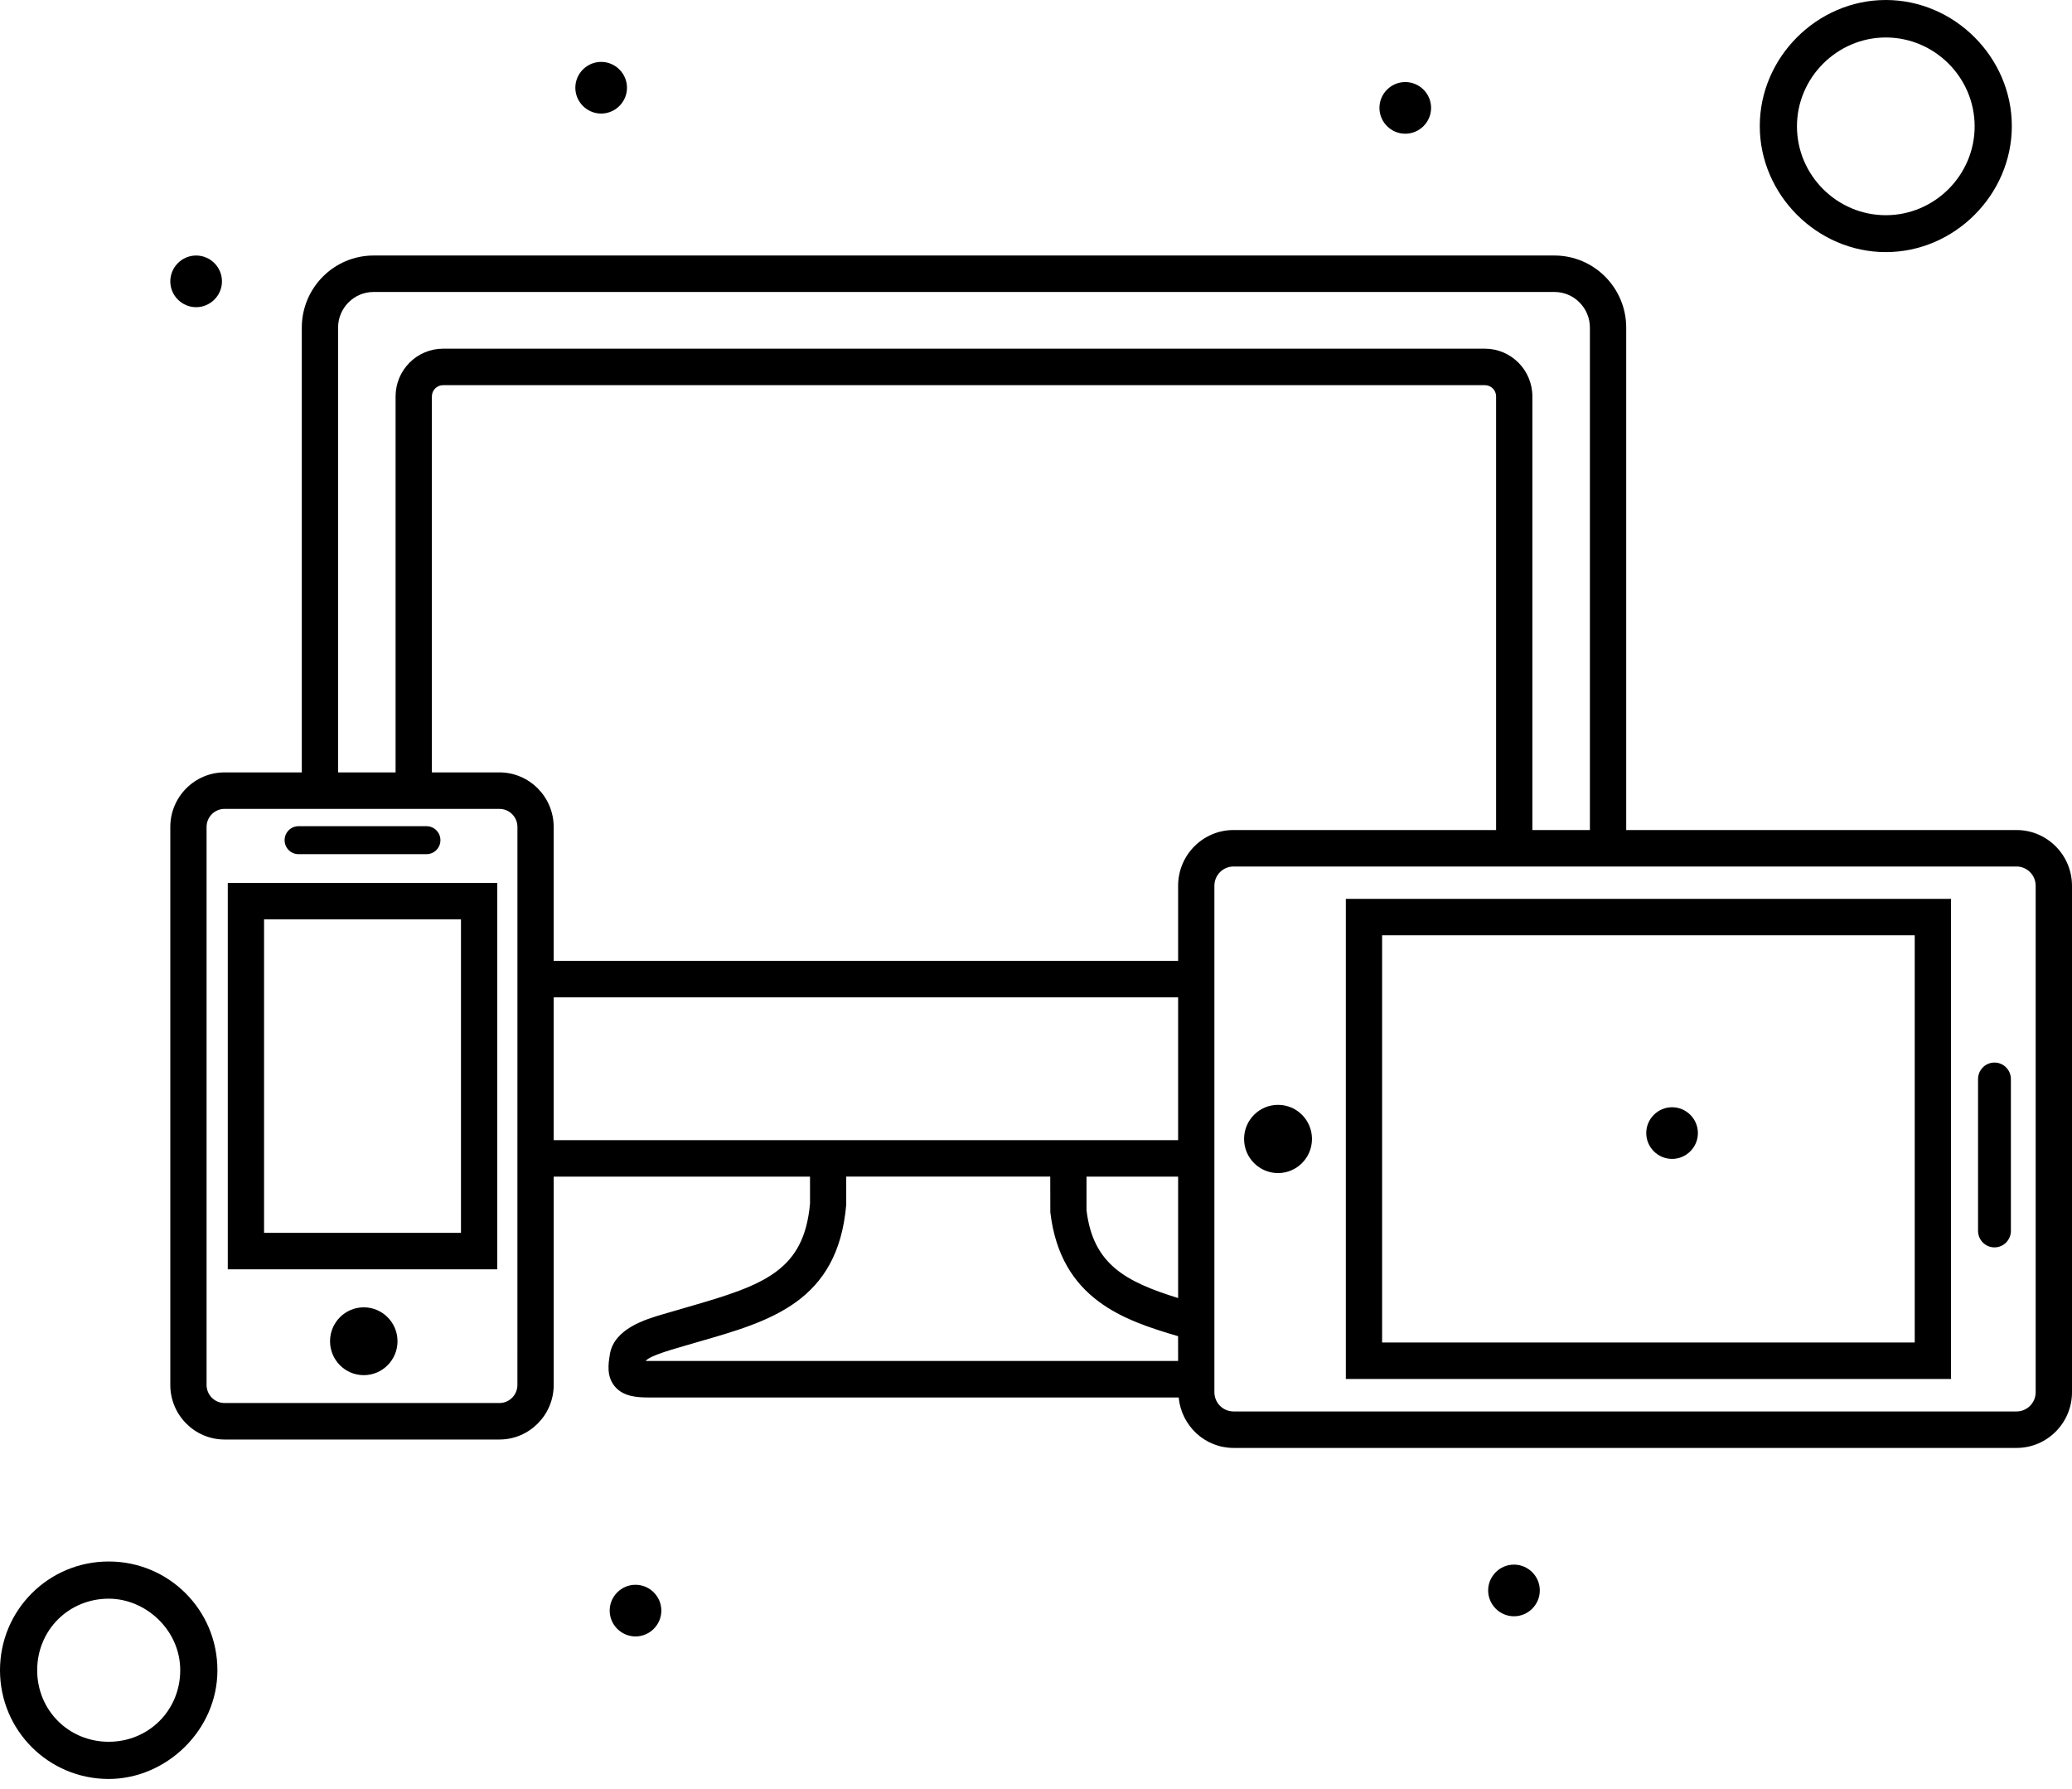 <?xml version="1.0" encoding="UTF-8"?>
<svg xmlns="http://www.w3.org/2000/svg" width="73" height="63" viewBox="0 0 73 63" fill="none">
  <path d="M66.44 8.88C64.02 8.88 62 6.86 62 4.44C62 2.02 64.02 0 66.44 0C68.86 0 70.88 2.02 70.88 4.44C70.88 6.86 68.86 8.88 66.44 8.88ZM66.44 1.32C64.73 1.32 63.31 2.73 63.31 4.45C63.31 6.17 64.72 7.58 66.44 7.58C68.16 7.58 69.57 6.17 69.57 4.45C69.57 2.73 68.16 1.32 66.44 1.32Z" fill="black"></path>
  <path d="M3.83 62.66C1.71 62.66 0 60.95 0 58.83C0 56.71 1.71 55 3.83 55C5.95 55 7.66 56.71 7.66 58.83C7.66 60.95 5.85 62.66 3.83 62.66ZM3.83 56.31C2.42 56.31 1.31 57.42 1.31 58.83C1.31 60.24 2.42 61.35 3.83 61.35C5.24 61.35 6.35 60.24 6.35 58.83C6.35 57.42 5.14 56.31 3.83 56.31Z" fill="black"></path>
  <path d="M58.91 39C59.41 39 59.82 39.41 59.82 39.91C59.82 40.41 59.41 40.82 58.91 40.82C58.41 40.82 58 40.41 58 39.91C58 39.41 58.41 39 58.91 39Z" fill="black"></path>
  <path d="M49.51 2.89C50.01 2.89 50.42 3.3 50.42 3.8C50.42 4.3 50.01 4.71 49.51 4.71C49.01 4.71 48.6 4.3 48.6 3.8C48.6 3.3 49.01 2.89 49.51 2.89Z" fill="black"></path>
  <path d="M21.18 2.18C21.68 2.18 22.09 2.59 22.09 3.09C22.09 3.59 21.68 4 21.18 4C20.68 4 20.27 3.59 20.27 3.09C20.27 2.59 20.68 2.18 21.18 2.18Z" fill="black"></path>
  <path d="M6.91 9C7.41 9 7.82 9.41 7.82 9.91C7.82 10.41 7.41 10.82 6.91 10.82C6.41 10.82 6 10.41 6 9.91C6 9.41 6.41 9 6.91 9Z" fill="black"></path>
  <path d="M22.39 55.82C22.89 55.82 23.3 56.23 23.3 56.73C23.3 57.23 22.89 57.64 22.39 57.64C21.89 57.64 21.48 57.23 21.48 56.73C21.48 56.23 21.89 55.82 22.39 55.82Z" fill="black"></path>
  <path d="M53.34 55.11C53.84 55.11 54.25 55.52 54.25 56.02C54.25 56.52 53.84 56.93 53.34 56.93C52.84 56.93 52.43 56.52 52.43 56.02C52.43 55.52 52.84 55.11 53.34 55.11Z" fill="black"></path>
  <path d="M71.047 29.236H57.294V11.54C57.294 10.139 56.16 9 54.766 9H13.161C11.767 9 10.633 10.139 10.633 11.54V27.206H7.912C6.858 27.206 6 28.068 6 29.128V48.782C6 49.841 6.858 50.704 7.912 50.704H17.595C18.649 50.704 19.508 49.841 19.508 48.782V41.444H28.538L28.539 42.382C28.332 44.75 26.938 45.258 24.284 46.021L23.368 46.288C22.76 46.466 21.627 46.795 21.485 47.713C21.433 48.039 21.363 48.485 21.665 48.839C21.965 49.193 22.44 49.223 22.862 49.223H41.527C41.621 50.217 42.447 51 43.46 51H71.048C72.124 51 73 50.12 73 49.039V31.199C72.999 30.116 72.123 29.236 71.047 29.236ZM11.911 11.54C11.911 10.848 12.472 10.284 13.161 10.284H54.766C55.455 10.284 56.015 10.848 56.015 11.54V29.236H53.988V13.963C53.988 13.036 53.239 12.282 52.316 12.282H15.61C14.688 12.282 13.937 13.036 13.937 13.963V27.206H11.911V11.54H11.911ZM18.229 48.782C18.229 49.133 17.945 49.419 17.594 49.419H7.912C7.563 49.419 7.278 49.133 7.278 48.782V29.128C7.278 28.776 7.562 28.491 7.912 28.491H17.595C17.945 28.491 18.23 28.776 18.23 29.128L18.229 48.782ZM41.507 47.937H22.861C22.817 47.937 22.779 47.936 22.745 47.935C22.84 47.822 23.174 47.68 23.84 47.486L24.634 47.254C27.146 46.533 29.518 45.851 29.814 42.437V41.443H37.002L37.005 42.7C37.365 45.77 39.624 46.511 41.506 47.064L41.507 47.937ZM41.507 45.721C39.653 45.145 38.508 44.532 38.28 42.627V41.444H41.507V45.721ZM41.507 40.16H19.507V35.13H41.507V40.16ZM41.507 31.197V33.845H19.507V29.128C19.507 28.068 18.649 27.206 17.594 27.206H15.216V13.963C15.216 13.744 15.392 13.567 15.61 13.567H52.316C52.533 13.567 52.71 13.744 52.71 13.963V29.236H43.459C42.383 29.236 41.507 30.116 41.507 31.197ZM71.72 49.038C71.72 49.411 71.418 49.715 71.047 49.715H43.459C43.087 49.715 42.785 49.411 42.785 49.038V31.198C42.785 30.825 43.087 30.521 43.459 30.521H71.047C71.418 30.521 71.72 30.825 71.72 31.198V49.038ZM47.416 48.572H68.738V31.66H47.416V48.572ZM48.694 32.944H67.459V47.287H48.694V32.944ZM45.027 38.916C44.367 38.916 43.831 39.453 43.831 40.117C43.831 40.781 44.367 41.319 45.027 41.319C45.688 41.319 46.223 40.781 46.223 40.117C46.223 39.453 45.688 38.916 45.027 38.916ZM70.269 37.426C69.949 37.426 69.69 37.687 69.69 38.008V43.355C69.69 43.676 69.949 43.936 70.269 43.936C70.588 43.936 70.847 43.676 70.847 43.355V38.008C70.847 37.687 70.588 37.426 70.269 37.426ZM12.816 46.048C12.16 46.048 11.628 46.583 11.628 47.242C11.628 47.902 12.16 48.437 12.816 48.437C13.473 48.437 14.005 47.902 14.005 47.242C14.005 46.583 13.473 46.048 12.816 46.048ZM8.025 44.71H17.52V31.099H8.025V44.71ZM9.303 32.383H16.241V43.425H9.303V32.383ZM10.517 30.086H15.027C15.298 30.086 15.517 29.866 15.517 29.594C15.517 29.322 15.298 29.101 15.027 29.101H10.517C10.246 29.101 10.027 29.322 10.027 29.594C10.027 29.866 10.246 30.086 10.517 30.086Z" fill="black"></path>
</svg>
